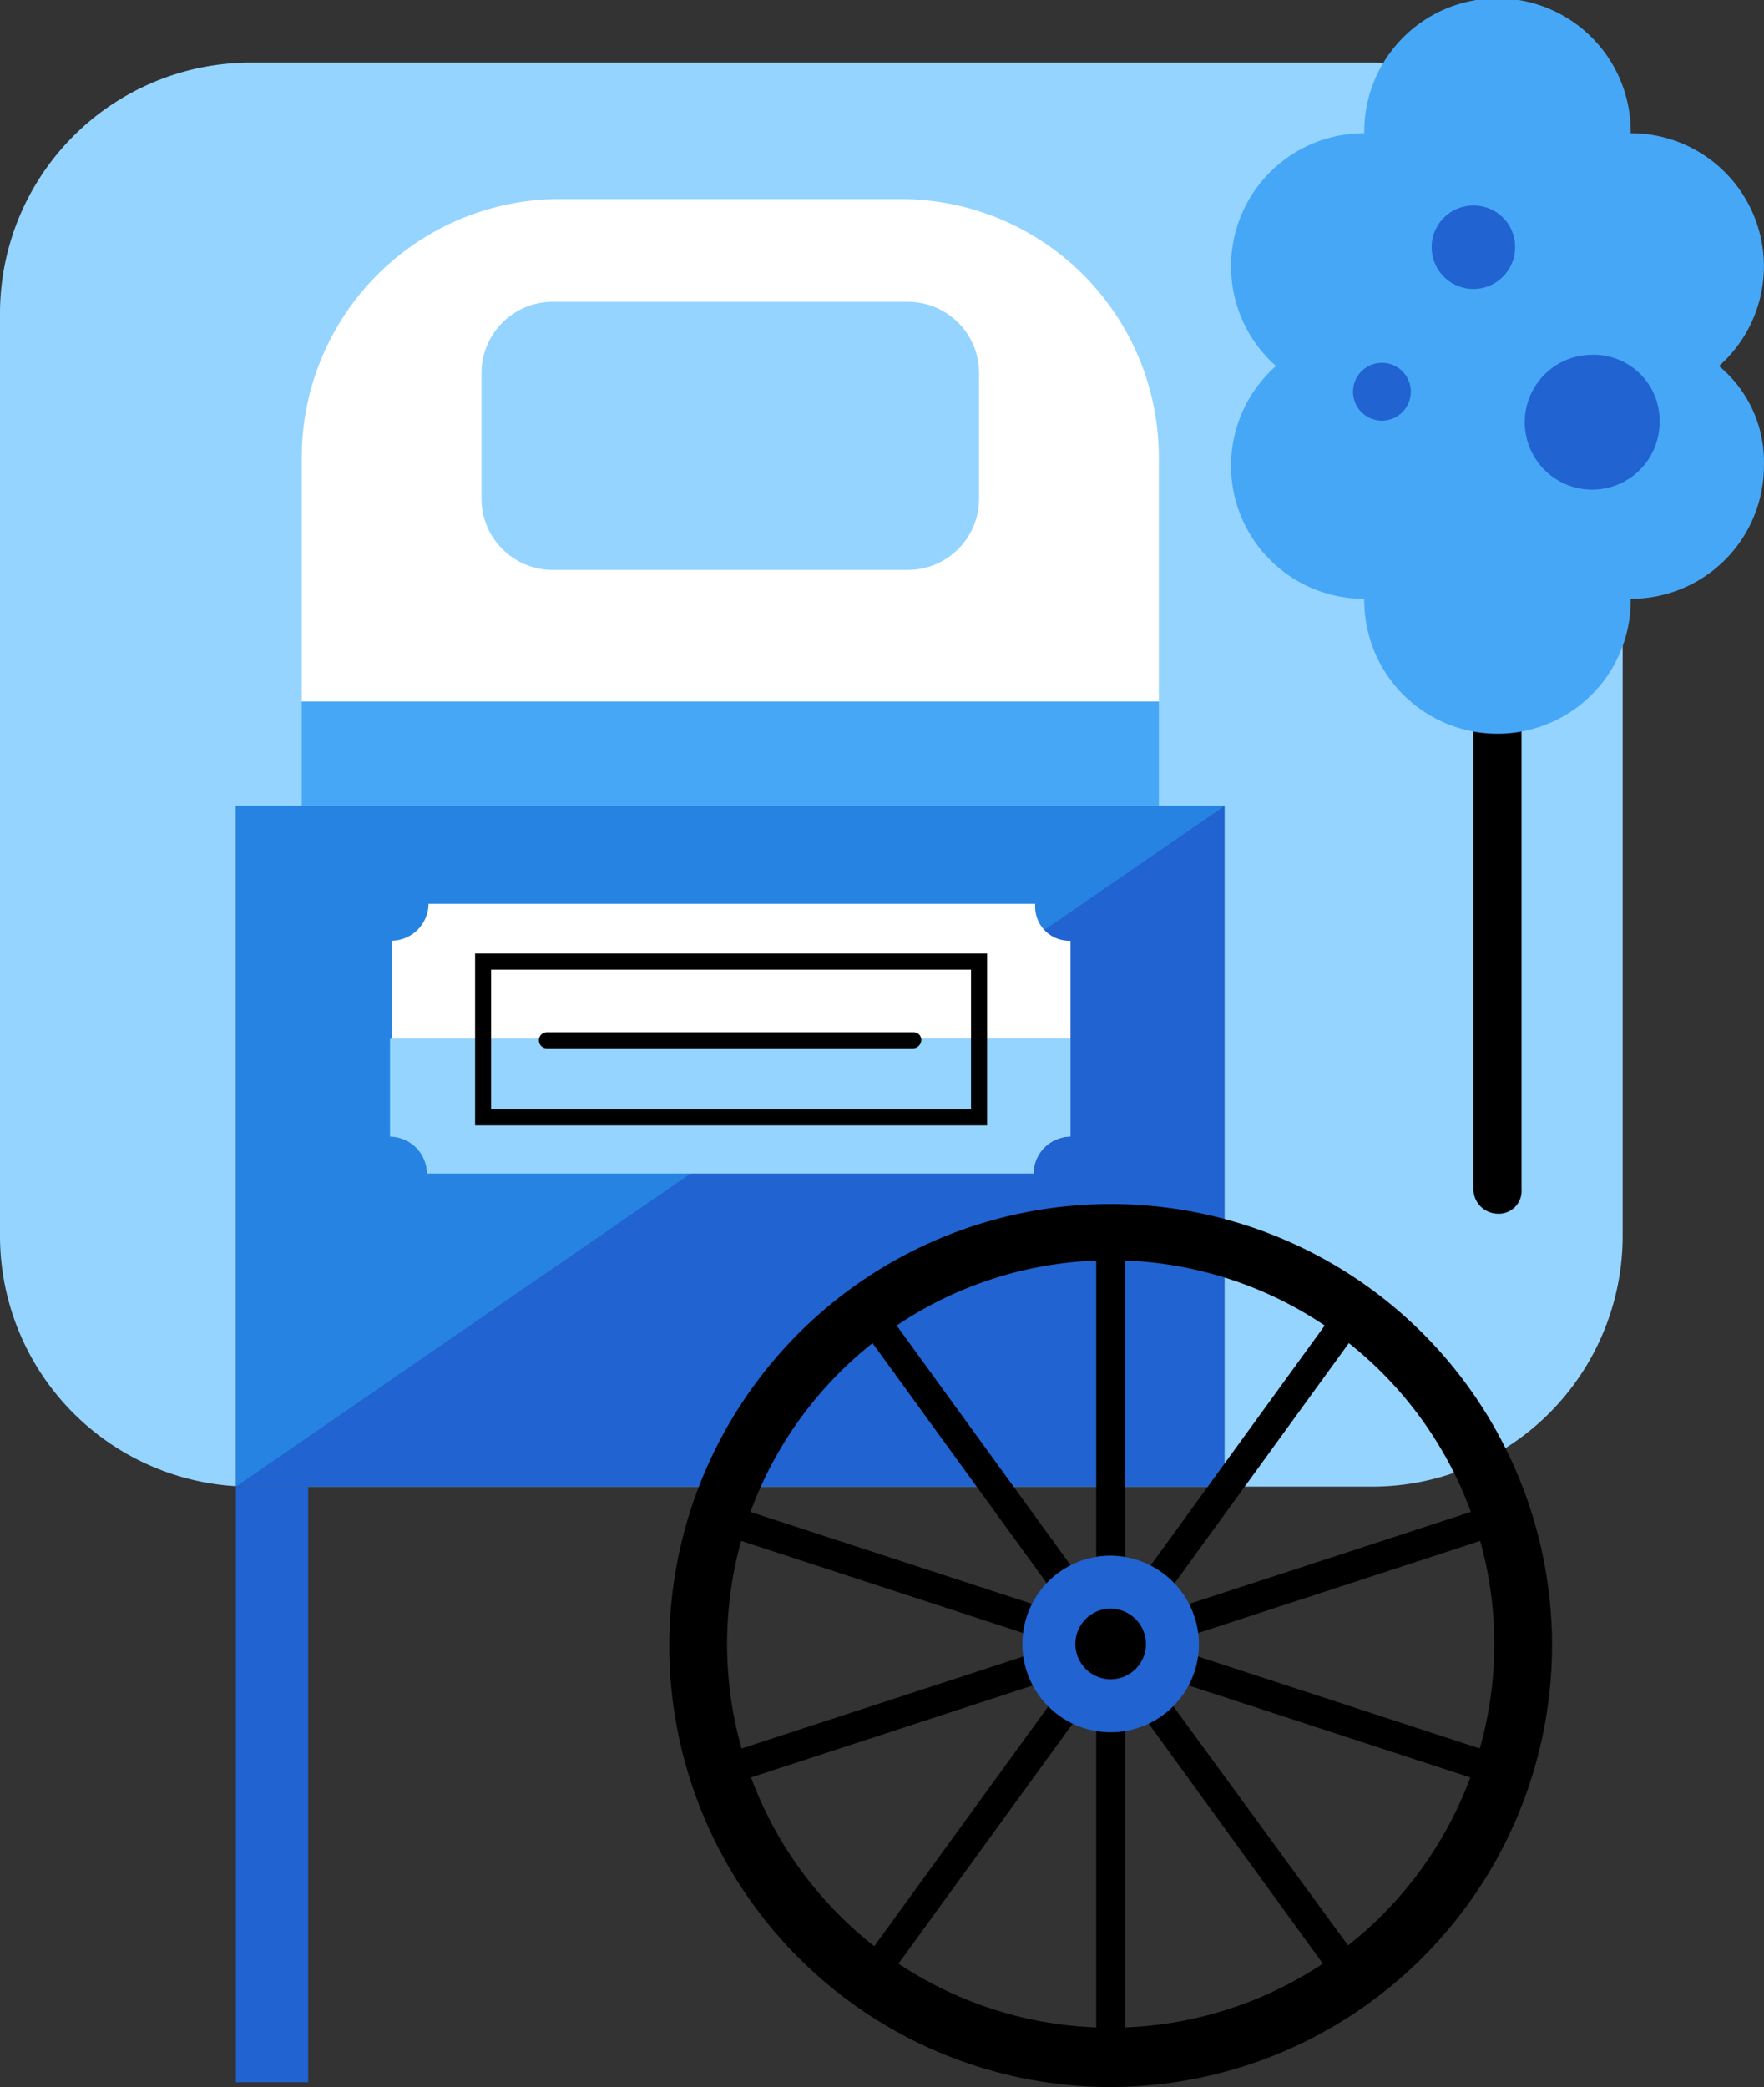 <svg xmlns="http://www.w3.org/2000/svg" viewBox="0 0 84.543 100">
  <rect x="0" y="0" width="84.543" height="100" fill="#333333" stroke="none"/>
  <defs>
    <style>
      .cls-1 {
        fill: #94d4ff;
      }

      .cls-2 {
        fill: #2163d0;
      }

      .cls-3 {
        fill: #fff;
      }

      .cls-4 {
        fill: #46a7f7;
      }

      .cls-5 {
        fill: #2683e2;
      }
    </style>
  </defs>
  <g id="Group_792" data-name="Group 792" transform="translate(-442.9 -221.3)">
    <g id="Group_242" data-name="Group 242" transform="translate(442.9 221.3)">
      <g id="Group_237" data-name="Group 237">
        <g id="Group_199" data-name="Group 199" transform="translate(0 3)">
          <path id="Path_509" data-name="Path 509" class="cls-1" d="M508.669,293.431H454.9a12.015,12.015,0,0,1-12-12V237.2a12.015,12.015,0,0,1,12-12h53.769a12.015,12.015,0,0,1,12,12v44.231a12.015,12.015,0,0,1-12,12" transform="translate(-442.9 -225.2)"/>
        </g>
        <g id="Group_200" data-name="Group 200" transform="translate(11.308 38.615)">
          <rect id="Rectangle_121" data-name="Rectangle 121" class="cls-2" width="47.385" height="32.615"/>
        </g>
        <g id="Group_201" data-name="Group 201" transform="translate(14.462 9.538)">
          <path id="Path_510" data-name="Path 510" class="cls-3" d="M474.085,233.7A12.377,12.377,0,0,0,461.7,246.085v11.692h41.077V246.085A12.377,12.377,0,0,0,490.392,233.7Z" transform="translate(-461.7 -233.7)"/>
        </g>
        <g id="Group_202" data-name="Group 202" transform="translate(14.462 33.615)">
          <rect id="Rectangle_122" data-name="Rectangle 122" class="cls-4" width="41.077" height="5"/>
        </g>
        <g id="Group_203" data-name="Group 203" transform="translate(23.077 14.462)">
          <path id="Path_511" data-name="Path 511" class="cls-1" d="M493.362,252.946H476.285a3.415,3.415,0,0,1-3.385-3.385v-6.077a3.415,3.415,0,0,1,3.385-3.385h17.077a3.415,3.415,0,0,1,3.385,3.385v6.077a3.415,3.415,0,0,1-3.385,3.385" transform="translate(-472.9 -240.1)"/>
        </g>
        <g id="Group_204" data-name="Group 204" transform="translate(11.308 38.615)">
          <path id="Path_512" data-name="Path 512" class="cls-5" d="M457.6,304.115,504.985,271.5H457.6Z" transform="translate(-457.6 -271.5)"/>
        </g>
        <g id="Group_205" data-name="Group 205" transform="translate(18.692 49.769)">
          <path id="Path_513" data-name="Path 513" class="cls-1" d="M499.815,286v4.692a1.789,1.789,0,0,0-1.769,1.769H468.969a1.789,1.789,0,0,0-1.769-1.769V286Z" transform="translate(-467.2 -286)"/>
        </g>
        <g id="Group_206" data-name="Group 206" transform="translate(18.769 43.308)">
          <path id="Path_514" data-name="Path 514" class="cls-3" d="M499.838,279.369v4.692H467.3v-4.692a1.789,1.789,0,0,0,1.769-1.769h29.077a1.635,1.635,0,0,0,1.692,1.769" transform="translate(-467.3 -277.6)"/>
        </g>
        <g id="Group_207" data-name="Group 207" transform="translate(70.615 32.308)">
          <path id="Path_515" data-name="Path 515" d="M535.854,289.146a1.183,1.183,0,0,1-1.154-1.154V264.454a1.154,1.154,0,1,1,2.308,0v23.538A1.089,1.089,0,0,1,535.854,289.146Z" transform="translate(-534.7 -263.3)"/>
        </g>
        <g id="Group_208" data-name="Group 208" transform="translate(59)">
          <path id="Path_516" data-name="Path 516" class="cls-4" d="M542.985,238.838a6.376,6.376,0,0,0-4.231-11.154,6.385,6.385,0,1,0-12.769,0,6.376,6.376,0,0,0-4.231,11.154,6.376,6.376,0,0,0,4.231,11.154,6.385,6.385,0,1,0,12.769,0,6.369,6.369,0,0,0,6.385-6.385,5.948,5.948,0,0,0-2.154-4.769" transform="translate(-519.6 -221.3)"/>
        </g>
        <g id="Group_209" data-name="Group 209" transform="translate(68.615 9.846)">
          <path id="Path_517" data-name="Path 517" class="cls-2" d="M536.1,236.1a2,2,0,1,1-2-2,1.986,1.986,0,0,1,2,2" transform="translate(-532.1 -234.1)"/>
        </g>
        <g id="Group_210" data-name="Group 210" transform="translate(64.846 17.385)">
          <path id="Path_518" data-name="Path 518" class="cls-2" d="M529.969,245.285a1.385,1.385,0,1,1-1.385-1.385,1.379,1.379,0,0,1,1.385,1.385" transform="translate(-527.2 -243.9)"/>
        </g>
        <g id="Group_211" data-name="Group 211" transform="translate(73.077 16.997)">
          <path id="Path_519" data-name="Path 519" class="cls-2" d="M544.362,246.63a3.231,3.231,0,1,1-3.231-3.231,3.154,3.154,0,0,1,3.231,3.231" transform="translate(-537.9 -243.396)"/>
        </g>
        <g id="Group_212" data-name="Group 212" transform="translate(11.308 71.231)">
          <rect id="Rectangle_123" data-name="Rectangle 123" class="cls-2" width="3.462" height="28.538"/>
        </g>
        <g id="Group_214" data-name="Group 214" transform="translate(52.538 78.154)">
          <g id="Group_213" data-name="Group 213">
            <path id="Path_520" data-name="Path 520" d="M511.892,344.054a.689.689,0,0,1-.692-.692V323.592a.692.692,0,1,1,1.385,0v19.769A.689.689,0,0,1,511.892,344.054Z" transform="translate(-511.2 -322.9)"/>
          </g>
        </g>
        <g id="Group_216" data-name="Group 216" transform="translate(52.481 78.097)">
          <g id="Group_215" data-name="Group 215">
            <path id="Path_521" data-name="Path 521" d="M523.491,340.267a.7.7,0,0,1-.615-.308l-11.615-16a.715.715,0,1,1,1.154-.846l11.692,16a.729.729,0,0,1-.154,1A1.094,1.094,0,0,1,523.491,340.267Z" transform="translate(-511.126 -322.826)"/>
          </g>
        </g>
        <g id="Group_218" data-name="Group 218" transform="translate(52.49 78.029)">
          <g id="Group_217" data-name="Group 217">
            <path id="Path_522" data-name="Path 522" d="M530.724,330.324h-.231l-18.846-6.154a.73.73,0,0,1,.462-1.385l18.846,6.154a.716.716,0,0,1,.462.923A.739.739,0,0,1,530.724,330.324Z" transform="translate(-511.137 -322.737)"/>
          </g>
        </g>
        <g id="Group_220" data-name="Group 220" transform="translate(52.49 71.952)">
          <g id="Group_219" data-name="Group 219">
            <path id="Path_523" data-name="Path 523" d="M511.878,322.424a.779.779,0,0,1-.692-.462.716.716,0,0,1,.462-.923l18.846-6.154a.73.73,0,1,1,.462,1.385l-18.846,6.154C512.032,322.347,511.955,322.424,511.878,322.424Z" transform="translate(-511.137 -314.837)"/>
          </g>
        </g>
        <g id="Group_222" data-name="Group 222" transform="translate(52.558 62.097)">
          <g id="Group_221" data-name="Group 221">
            <path id="Path_524" data-name="Path 524" d="M511.9,319.467a.588.588,0,0,1-.385-.154.729.729,0,0,1-.154-1l11.615-16a.715.715,0,1,1,1.154.846l-11.615,16A.949.949,0,0,1,511.9,319.467Z" transform="translate(-511.226 -302.026)"/>
          </g>
        </g>
        <g id="Group_224" data-name="Group 224" transform="translate(52.538 58.308)">
          <g id="Group_223" data-name="Group 223">
            <path id="Path_525" data-name="Path 525" d="M511.892,318.331a.689.689,0,0,1-.692-.692V297.792a.692.692,0,0,1,1.385,0v19.769A.759.759,0,0,1,511.892,318.331Z" transform="translate(-511.2 -297.1)"/>
          </g>
        </g>
        <g id="Group_226" data-name="Group 226" transform="translate(40.866 62.097)">
          <g id="Group_225" data-name="Group 225">
            <path id="Path_526" data-name="Path 526" d="M508.391,319.467a.7.7,0,0,1-.615-.308l-11.615-16a.715.715,0,0,1,1.154-.846l11.615,16a.729.729,0,0,1-.154,1A.587.587,0,0,1,508.391,319.467Z" transform="translate(-496.026 -302.026)"/>
          </g>
        </g>
        <g id="Group_228" data-name="Group 228" transform="translate(33.644 71.952)">
          <g id="Group_227" data-name="Group 227">
            <path id="Path_527" data-name="Path 527" d="M506.224,322.424h-.231l-18.846-6.154a.73.73,0,1,1,.462-1.385l18.846,6.154a.716.716,0,0,1,.462.923A.884.884,0,0,1,506.224,322.424Z" transform="translate(-486.637 -314.837)"/>
          </g>
        </g>
        <g id="Group_230" data-name="Group 230" transform="translate(33.644 78.029)">
          <g id="Group_229" data-name="Group 229">
            <path id="Path_528" data-name="Path 528" d="M487.378,330.324a.779.779,0,0,1-.692-.462.716.716,0,0,1,.462-.923l18.846-6.154a.73.73,0,1,1,.462,1.385l-18.846,6.154Z" transform="translate(-486.637 -322.737)"/>
          </g>
        </g>
        <g id="Group_232" data-name="Group 232" transform="translate(40.943 78.097)">
          <g id="Group_231" data-name="Group 231">
            <path id="Path_529" data-name="Path 529" d="M496.8,340.267a.588.588,0,0,1-.385-.154.729.729,0,0,1-.154-1l11.615-16a.715.715,0,0,1,1.154.846l-11.615,16A1.515,1.515,0,0,1,496.8,340.267Z" transform="translate(-496.126 -322.826)"/>
          </g>
        </g>
        <g id="Group_234" data-name="Group 234" transform="translate(32.077 57.692)">
          <g id="Group_233" data-name="Group 233">
            <path id="Path_530" data-name="Path 530" d="M505.754,338.608a21.154,21.154,0,1,1,21.154-21.154A21.191,21.191,0,0,1,505.754,338.608Zm0-39.615a18.385,18.385,0,1,0,18.385,18.385A18.384,18.384,0,0,0,505.754,298.992Z" transform="translate(-484.6 -296.3)"/>
          </g>
        </g>
        <g id="Group_235" data-name="Group 235" transform="translate(22.769 45.692)">
          <path id="Path_531" data-name="Path 531" d="M497.038,288.931H472.5V280.7h24.538Zm-23.769-.769h23v-6.692h-23Z" transform="translate(-472.5 -280.7)"/>
        </g>
        <g id="Group_236" data-name="Group 236" transform="translate(25.846 49.462)">
          <path id="Path_532" data-name="Path 532" d="M494.423,286.369H476.885a.385.385,0,1,1,0-.769h17.538a.363.363,0,0,1,.385.385A.412.412,0,0,1,494.423,286.369Z" transform="translate(-476.5 -285.6)"/>
        </g>
      </g>
      <g id="Group_239" data-name="Group 239" transform="translate(49 74.538)">
        <g id="Group_238" data-name="Group 238">
          <path id="Path_533" data-name="Path 533" class="cls-2" d="M515.062,322.431a4.231,4.231,0,1,1-4.231-4.231,4.268,4.268,0,0,1,4.231,4.231" transform="translate(-506.6 -318.2)"/>
        </g>
      </g>
      <g id="Group_241" data-name="Group 241" transform="translate(51.538 77.077)">
        <g id="Group_240" data-name="Group 240">
          <path id="Path_534" data-name="Path 534" d="M513.285,323.192a1.692,1.692,0,1,1-1.692-1.692,1.707,1.707,0,0,1,1.692,1.692" transform="translate(-509.9 -321.5)"/>
        </g>
      </g>
    </g>
  </g>
</svg>
